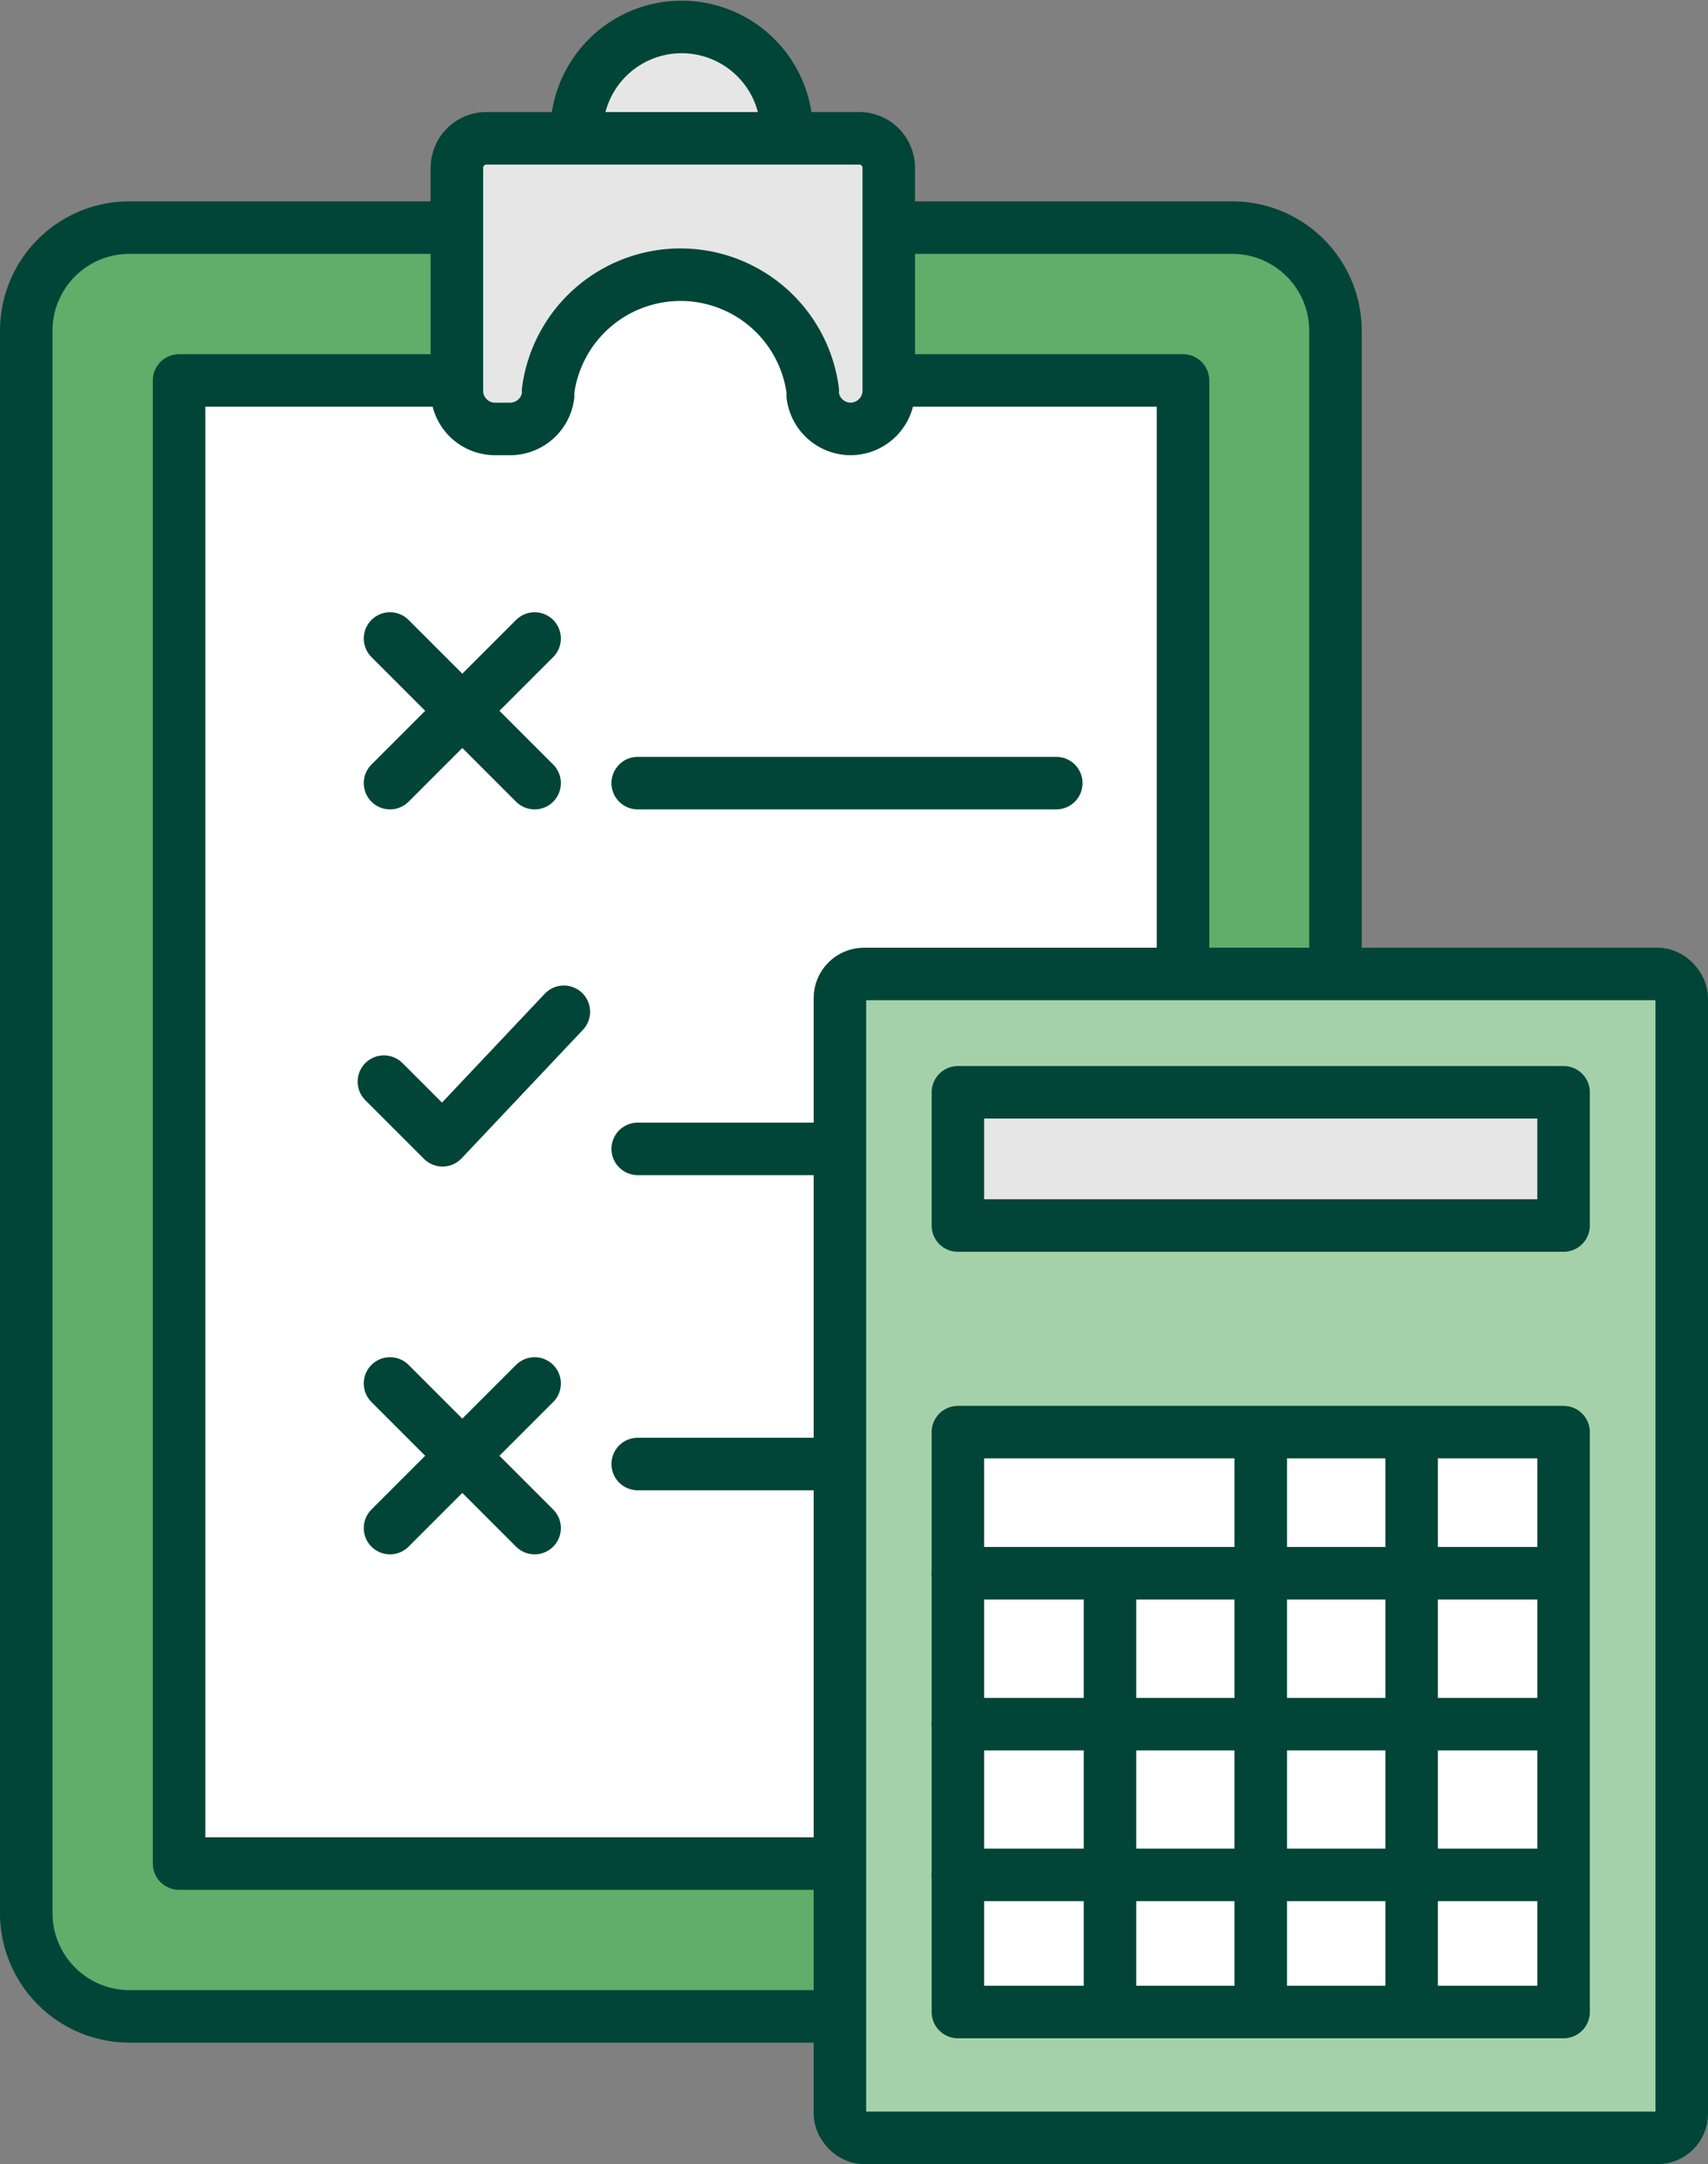 <svg xmlns="http://www.w3.org/2000/svg" viewBox="0 0 97.57 123.61"><rect x="0" y="0" width="97.57" height="123.61" fill="#808080" stroke="none"/><defs><style>.cls-1{fill:#e6e6e6;}.cls-1,.cls-2,.cls-3,.cls-4,.cls-5{stroke:#004537;stroke-linejoin:round;stroke-width:3px;}.cls-1,.cls-2,.cls-3,.cls-4{stroke-linecap:round;}.cls-2{fill:#5fae6a;}.cls-3,.cls-5{fill:#fff;}.cls-4{fill:#a5d1aa;}</style></defs><title>Asset 21</title><g id="Layer_2" data-name="Layer 2"><g id="TXT"><path class="cls-1" d="M44.94,7.9V7.54a6,6,0,0,0-6-6h0a6,6,0,0,0-6,6V7.9"/><path class="cls-2" d="M26.1,13H7.39A5.89,5.89,0,0,0,1.5,18.89v90.38a5.9,5.9,0,0,0,5.89,5.9h63a5.9,5.9,0,0,0,5.9-5.9V18.89A5.9,5.9,0,0,0,70.41,13H50.84"/><polygon class="cls-3" points="50.57 21.73 67.58 21.73 67.58 93.49 54.63 106.44 10.23 106.44 10.23 21.73 26.57 21.73 38.57 12.34 50.57 21.73"/><polyline class="cls-3" points="32.21 57.79 25.28 65.13 21.93 61.78"/><line class="cls-3" x1="22.28" y1="44.73" x2="30.54" y2="36.47"/><line class="cls-3" x1="30.54" y1="44.73" x2="22.28" y2="36.47"/><line class="cls-3" x1="22.28" y1="87.28" x2="30.54" y2="79.02"/><line class="cls-3" x1="30.54" y1="87.28" x2="22.28" y2="79.02"/><line class="cls-3" x1="36.43" y1="44.73" x2="60.34" y2="44.73"/><line class="cls-3" x1="36.43" y1="65.62" x2="60.34" y2="65.62"/><line class="cls-3" x1="36.43" y1="83.62" x2="60.34" y2="83.62"/><path class="cls-1" d="M26.1,9.59V22.32a2.18,2.18,0,0,0,2.17,2.18h.88a2.19,2.19,0,0,0,2.16-1.9l0-.27a7.63,7.63,0,0,1,7.56-6.64h0a7.62,7.62,0,0,1,7.56,6.64l0,.27a2.19,2.19,0,0,0,2.16,1.9h0a2.19,2.19,0,0,0,2.18-2.18V9.59A1.69,1.69,0,0,0,49.16,7.9H27.78A1.69,1.69,0,0,0,26.1,9.59Z"/><rect class="cls-4" x="47.98" y="55.63" width="48.09" height="66.48" rx="1.38"/><rect class="cls-1" x="54.72" y="62.39" width="34.6" height="7.61"/><rect class="cls-3" x="54.72" y="81.8" width="34.6" height="33.12"/><line class="cls-5" x1="63.41" y1="89.98" x2="63.41" y2="114.38"/><line class="cls-5" x1="72.02" y1="81.8" x2="72.02" y2="114.38"/><line class="cls-5" x1="80.64" y1="82.03" x2="80.64" y2="114.38"/><line class="cls-3" x1="89.32" y1="89.86" x2="54.72" y2="89.86"/><line class="cls-3" x1="89.32" y1="98.48" x2="54.72" y2="98.48"/><line class="cls-3" x1="89.32" y1="107.09" x2="54.72" y2="107.09"/></g></g></svg>